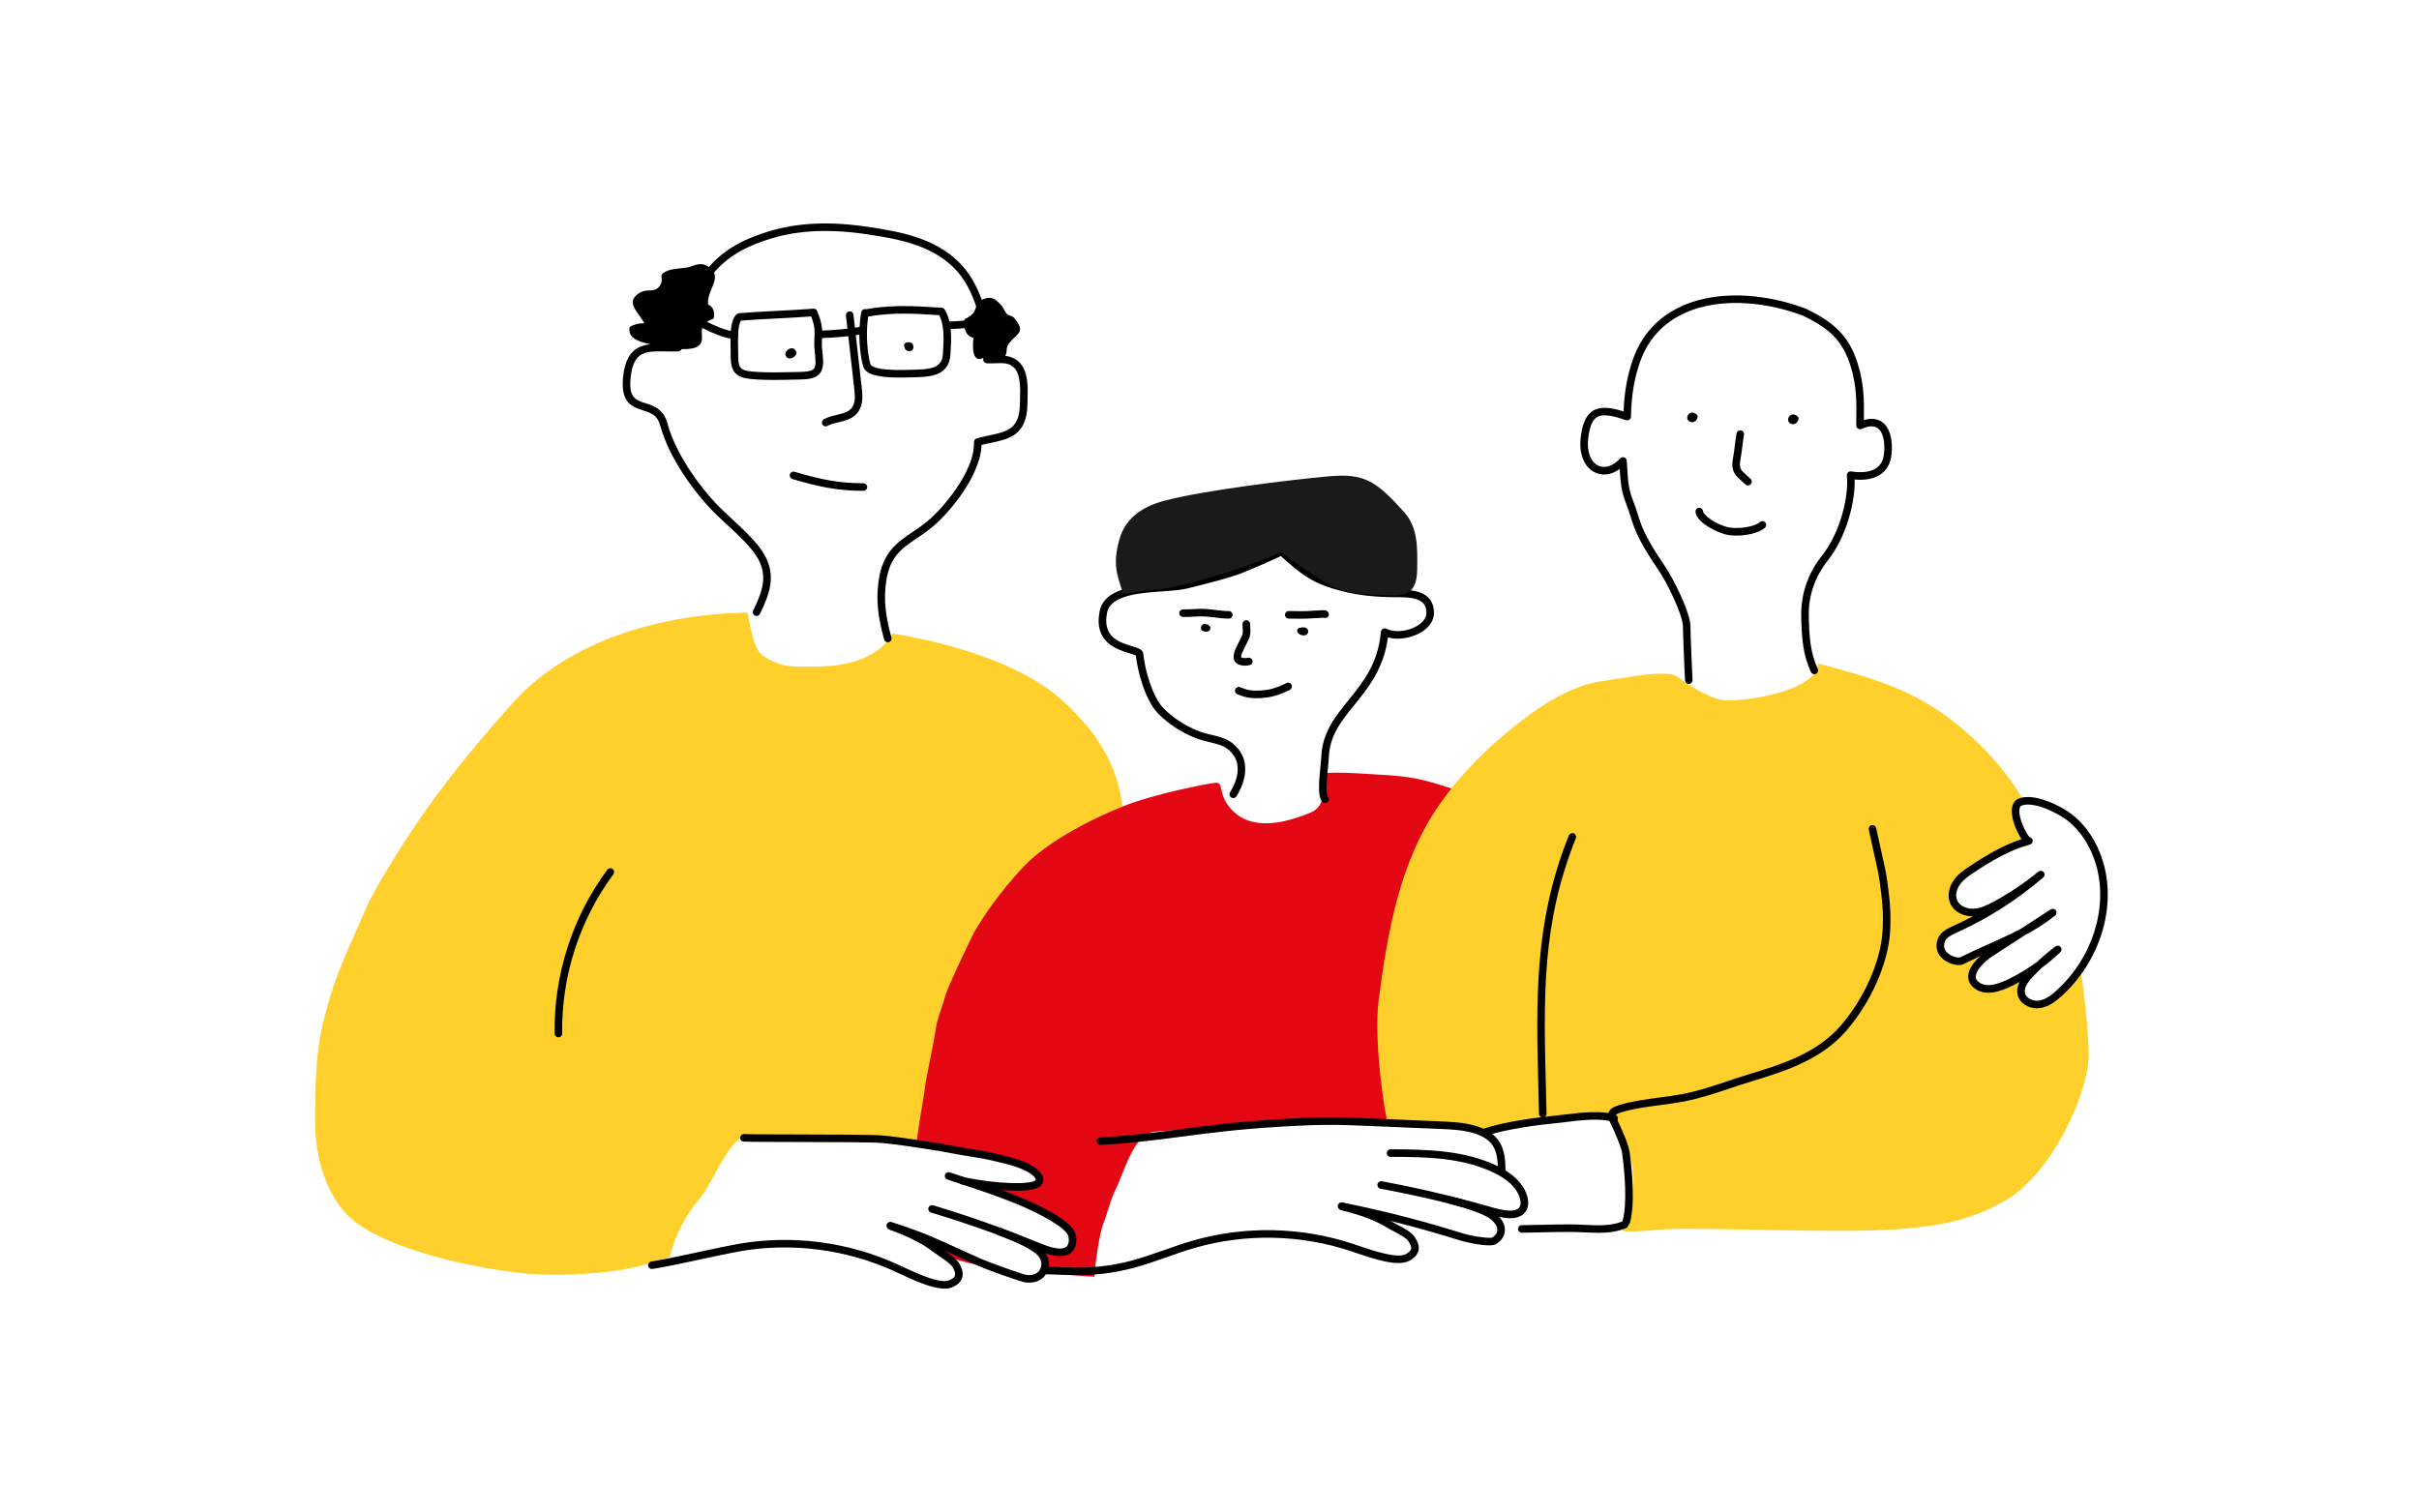 <?xml version="1.0" encoding="UTF-8"?>
<svg xmlns="http://www.w3.org/2000/svg" id="Startseite_Teaser" viewBox="0 0 1601 1001">
  <defs>
    <style>.cls-1{fill:#1a1a18;}.cls-1,.cls-2,.cls-3,.cls-4,.cls-5{stroke-width:0px;}.cls-2{fill:#000;}.cls-3{fill:#e30613;}.cls-4{fill:#ffd02b;}.cls-5{fill:#020203;}</style>
  </defs>
  <path class="cls-4" d="M682.99,786.42c-8.39-.4-28.77-3.79-29.03-1.17-.19,1.86,9.8,6.28,20.48,10.78,3.1-2.93,5.97-6.12,8.55-9.62Z"></path>
  <path class="cls-4" d="M591.28,812.83c3.24,1.67,7.73,3.68,12.59,5.98,2.54.14,5.03.26,7.46.35-5.76-2.12-12.11-4.16-20.05-6.33Z"></path>
  <path class="cls-4" d="M705.09,465.5c-28.11-26.56-76.25-39.63-114.36-46.19-1.95,3.87-4.94,7.31-8.21,9.9-12.82,10.16-29.57,12.14-45.43,12.13-13.79-.03-19.92.61-31.79-7.02-7.22-4.64-8.42-20.04-10.6-28.85-55.46,1-117.16,17.6-154.87,59.41-37.21,41.25-56.11,68.69-60.75,75.4-17.81,25.76-32.11,50.49-35.75,58.68-18.07,40.56-22.59,50.53-29,75.88-5.51,21.82-5.6,42.52-5.84,65.16-.24,22.62,5.44,46.2,19.75,62.62,22.42,25.74,101.5,40.99,134.1,41.26,41.04.35,62.37-5.21,80.9-11.61,2.67-10.3,7.34-24.38,21.28-40.79,5.87-6.91,18.14-36.61,26.96-38.27,23.89,0,2.56-3.57,25.22,0,22.89,3.6,25.7.85,49.72,2.06,25.25,1.28,52.86,5.28,77.88,9.92,29.46,5.45,40.12,6.04,41.96,16.36,1.09-1.78,2.14-3.61,3.09-5.54,40.73-82.93,33.1-94.05,50.46-186.15,11.35-60.22-.92-92.44-34.71-124.37Z"></path>
  <path class="cls-3" d="M642.31,832.89c-11.37-5.39-19.43-9.32-28.8-12.9,1.61,2.31,3.4,4.47,5.22,6.4.23.24.48.48.73.72,1.58.99,3.09,2.02,4.51,3.07,7.29,3.89,19.16,6.7,32.72,8.8-6.12-2.33-11.49-4.71-14.38-6.08Z"></path>
  <path class="cls-3" d="M977.85,649.87c5.18-15.46-1.02-52.59,4.18-68.04,5.05-15.01,7.64-33.5-3.38-46.45-3.33-3.91-12.38-12.67-15.19-12.43-22.68-7.74-31.06-8.98-49.49-10.09-14.89-.9-27.99-1.86-37.06-1.03-1.98,9.41,1.25,21.56-9.24,25.98-35.08,14.77-48.8,3.62-54.84-4.62-6.35-8.66-3.2-15.35-8.08-15.01-5.57.39-42.02,7.75-61.25,15.53-41.4,16.77-60.35,34.06-64.85,38.8-10.32,10.85-22.58,25.48-33.58,44.01-1.3,2.18-17.78,36.57-19.38,42.62-2.07,7.79-5.28,14.17-6.37,22.3-.78,5.86-6.48,32.8-7.08,37.86-1.15,9.71-4.2,23.58-5.86,39.81,12.87,1.72,25.7,3.83,37.91,6.09,33.2,6.15,42.53,6.1,42.26,20.77-.04,2.22-32.26-4.02-32.59-.72-.36,3.58,36.96,16.62,44.38,21.59,5.06,3.38,11.71,6.11,11.63,12.78-.14,11.58-8.56,11.43-23.26,7.7,4.62,4.61,6.32,11.59,3.16,15.42,12.56,1.06,24.7,1.8,34.51,2.45.12-6.4,3.27-28.71,5.66-34.61,3.07-7.58,4.74-16.01,8.36-23.24,5.45-10.88,11.58-35.64,24.78-38.01,6.06-1.09,60.13-3,71.87-3.68,19.04-1.1,42.51-.86,61.51-2.01,11.14-.67,65.47,2.3,77.81.52,1.88-3.37,6.25-33.68,8.38-41.21,5.13-18.14-10.91-35.1-4.89-53.08Z"></path>
  <path class="cls-4" d="M1362.78,657.57c-3.74,3.39-8.01,6.62-13.01,7.33-5,.71-10.81-1.97-11.97-6.89-1.13-4.8,2.3-9.39,5.68-12.98,2.17-2.3,4.44-4.51,6.76-6.67-6.07,4.53-12.55,8.51-19.34,11.86-9.15,4.52-18.01,6.79-23.76,1.03-5.76-5.76,1.93-14.93,10.68-20.62,7.06-4.59,14.12-9.18,21.19-13.76-13.04,6.97-26.98,12.33-40.48,19.08-2.72,1.36-10.27-.63-13.2-5.55-2.13-3.57-.98-8.32,1.12-10.58,2.1-2.26,5.02-3.53,7.82-4.81,20.39-9.25,39.44-21.43,56.4-36.05-9.27,7.6-19.26,14.32-29.79,20.03-4.62,2.51-9.53,4.87-14.79,5.08-5.26.21-10.95-2.24-13.05-7.06-1.83-4.2-.54-9.23,2.13-12.95s6.54-6.37,10.36-8.88c11.65-7.66,23.85-14.87,37.31-18.5-2.71.73-14.43-22.32-5.67-25.72.73-.28,1.52-.48,2.34-.62-11.21-19.81-29.6-39.89-48.26-53.93-28.09-21.14-51.27-27.2-87.93-37.21-.53,16.26-38.95,24.15-59.52,24.55-10.57.21-25.77-9.94-33.41-15.61-7.45-5.53-36.85,1.08-49.75,2.73-19.91,2.55-39.82,15.65-53.15,25.9-21.75,16.71-39.69,34.45-54.48,55.39-26.84,38-34.68,85.72-40.45,128.97-3.42,25.6,2.82,68.82,5.45,80.75,1.72,7.8,11.92.31,18.87,2.63,2.66.89,32.87,2.7,38.8,2.9,16.03.53,87.66-10.09,90.33-6.95,24.19,28.52,13.32,65.43,7.99,73.68-1.74,2.7,26.04-.39,32.38-.53,35.44-.83,115.18,3.25,153.31-.16,25.87-2.31,44.03-5.61,66.31-17.98,31.27-17.37,53.85-67.75,56.17-92.65.99-10.61-1.85-37.89-5.17-61.68-4.08,6.03-8.85,11.58-14.22,16.44Z"></path>
  <path class="cls-2" d="M982.47,752.12c-1.04,0-2.02-.66-2.37-1.7-.44-1.31.26-2.73,1.57-3.17,14.71-4.95,36.37-7.59,47.97-8.73,2.09-.21,4.37-.48,6.77-.77,10.4-1.26,23.33-2.83,32.68.23,1.31.43,2.03,1.84,1.6,3.15s-1.84,2.03-3.15,1.6c-8.29-2.71-20.62-1.22-30.52-.02-2.44.3-4.74.58-6.89.79-9.17.9-32.09,3.52-46.87,8.49-.26.09-.53.13-.8.13Z"></path>
  <path class="cls-2" d="M1057.59,816.11c-3.15,0-6.32-.15-9.45-.29-3.08-.14-6.26-.29-9.32-.29-6.35,0-11.83.12-18.17.27-4.07.09-8.42.19-13.44.27-1.38-.03-2.52-1.08-2.54-2.46-.02-1.38,1.08-2.52,2.46-2.54,5-.07,9.34-.17,13.4-.26,6.37-.14,11.87-.27,18.28-.27,3.18,0,6.42.15,9.55.3,9.41.44,18.3.85,25.92-2.46,1.27-.55,2.74.03,3.29,1.29.55,1.27-.03,2.74-1.29,3.29-5.84,2.54-12.23,3.17-18.69,3.17Z"></path>
  <path class="cls-2" d="M672.86,788.29c-15.57,0-35.96-4.11-36.26-4.17-1.35-.29-2.21-1.61-1.93-2.96.29-1.35,1.61-2.21,2.96-1.93,22.87,4.84,44.87,5.05,47.83,1.99.12-.12.14-.14.08-.38-.88-3.58-9.51-7.63-17.18-9.64-8.46-2.21-15.01-3.86-22.31-4.96-7.74-1.17-12.26-2.03-16.62-2.85-4.32-.82-8.79-1.66-16.44-2.82-9.44-1.43-19.18-2.91-28.79-3.88-5.82-.59-34.09-.65-56.81-.69-16.63-.03-30.99-.06-35.19-.27-1.38-.07-2.44-1.24-2.37-2.62.07-1.38,1.26-2.44,2.62-2.37,4.08.2,18.39.23,34.95.26,24.02.05,51.24.1,57.3.72,9.73.99,19.53,2.47,29.01,3.91,7.76,1.18,12.28,2.03,16.64,2.86,4.32.82,8.79,1.66,16.44,2.82,7.53,1.14,14.21,2.82,22.82,5.07,3.12.82,18.82,5.29,20.78,13.28.46,1.89-.01,3.68-1.34,5.05-2.59,2.68-8.86,3.59-16.2,3.59Z"></path>
  <path class="cls-2" d="M701.49,831.54c-1.02,0-2.1-.09-3.23-.27-4.84-.77-9.35-2.61-13.7-4.39l-.45-.18c-21.25-8.67-43.13-16.44-65.1-23.14-.12-.02-.24-.05-.36-.08l-2.52-.79c-1.31-.41-2.05-1.8-1.65-3.12.4-1.32,1.79-2.06,3.11-1.66,23.08,6.93,46.1,15.06,68.41,24.17l.45.18c4.09,1.67,8.33,3.4,12.6,4.08,2.22.36,5.23.44,6.89-1.18,1.35-1.31,1.78-3.82,1.16-6.72-1.17-5.48-19.14-15.38-35.45-21.9-12.47-4.99-19.56-7.35-36.69-13.06l-7.94-2.65c-1.31-.44-2.02-1.85-1.58-3.16.44-1.31,1.85-2.01,3.16-1.58l7.93,2.65c17.23,5.74,24.36,8.12,36.97,13.16,8.48,3.39,36.3,15.25,38.48,25.5.99,4.67.06,8.81-2.57,11.36-1.91,1.85-4.62,2.8-7.93,2.8Z"></path>
  <path class="cls-2" d="M681.02,849.11c-.74,0-1.5-.04-2.28-.13-3.2-.37-25.04-8.25-31.16-10.94-6.65-2.92-12.19-5.46-17.07-7.7-13.42-6.15-23.11-10.59-42.03-16.56-1.32-.42-2.05-1.82-1.63-3.14.42-1.32,1.82-2.05,3.14-1.63,19.22,6.06,29.03,10.56,42.61,16.78,4.87,2.23,10.39,4.76,17,7.66,6.29,2.76,27.4,10.25,29.73,10.55,4.28.49,7.48-.8,8.99-3.63,1.45-2.71,1.04-6.39-.96-8.74-4.63-5.46-20.19-11.48-26.84-14.05l-.32-.12c-1.29-.5-1.93-1.95-1.43-3.23.5-1.29,1.95-1.93,3.23-1.43l.32.12c8.17,3.16,23.39,9.05,28.84,15.47,3.33,3.92,3.97,9.82,1.56,14.34-2.2,4.12-6.39,6.38-11.69,6.38Z"></path>
  <path class="cls-2" d="M625.11,853.06c-8.48,0-20.52-5.6-30.53-10.27l-2.05-.95c-31.99-14.82-68.71-19.57-103.42-13.39-5.95,1.06-14.88,2.98-24.34,5.01-12.33,2.65-25.08,5.39-32.94,6.59-1.36.22-2.64-.73-2.85-2.09-.21-1.36.73-2.64,2.09-2.85,7.71-1.18,20.39-3.91,32.65-6.54,9.5-2.04,18.48-3.97,24.52-5.04,35.7-6.36,73.49-1.46,106.4,13.78l2.06.96c10.1,4.7,25.36,11.81,31.48,9.32,2.11-.86,3.4-1.88,3.81-3.02.45-1.23.05-2.89-1.28-5.39-1.24-2.34-5.59-5.26-8.77-7.4-1.41-.95-2.75-1.85-3.8-2.66-9.12-7.08-19.02-11.16-29.21-15.05-1.29-.49-1.94-1.94-1.44-3.23.49-1.29,1.94-1.93,3.23-1.44,10.55,4.03,20.83,8.27,30.49,15.77.92.71,2.18,1.56,3.52,2.46,4.02,2.7,8.57,5.76,10.4,9.2,1.38,2.6,2.8,6.02,1.56,9.44-.92,2.53-3.15,4.53-6.63,5.95-1.44.59-3.1.85-4.93.85Z"></path>
  <path class="cls-2" d="M1076.33,811.36c-.22,0-.44-.03-.66-.09-1.33-.36-2.12-1.74-1.76-3.07,3.24-11.92,1.29-32.55-.16-43.78-.56-4.38-2.44-8.67-4.25-12.83-.45-1.04-.9-2.07-1.33-3.09-.57-1.38-1.2-2.64-1.74-3.75-1.54-3.12-2.87-5.82-1.69-8.52.92-2.11,3.06-3.54,7.17-4.77,8.42-2.52,17.43-3.71,26.15-4.86,5.21-.69,10.61-1.4,15.72-2.38,10.11-1.95,20.3-5.36,30.16-8.66,4.47-1.5,9.09-3.04,13.59-4.41,20.93-6.36,44.66-13.58,60.75-32.18,15.6-18.03,26.46-42.59,27.69-62.57.75-12.16-.34-21.35-1.95-33-.71-5.14-1.73-9.58-2.8-14.28l-.44-1.93c-.46-2.01-.95-4.32-1.48-6.81-.73-3.43-1.56-7.31-2.45-11.13-.31-1.34.52-2.69,1.87-3,1.35-.32,2.69.52,3,1.87.9,3.86,1.74,7.77,2.47,11.22.53,2.47,1.02,4.76,1.47,6.75l.44,1.92c1.1,4.81,2.14,9.35,2.88,14.71,1.6,11.55,2.76,21.39,1.99,33.99-1.29,21-12.63,46.72-28.9,65.53-17.04,19.7-41.5,27.14-63.08,33.7-4.43,1.35-9.02,2.88-13.45,4.37-10.01,3.35-20.36,6.81-30.8,8.82-5.26,1.01-10.72,1.73-16.01,2.43-8.52,1.12-17.34,2.28-25.37,4.69-3.53,1.06-3.98,1.89-4.02,1.98-.25.57.77,2.64,1.6,4.31.58,1.18,1.24,2.52,1.87,4.04.41.99.85,2,1.29,3.01,1.95,4.48,3.97,9.1,4.63,14.19,1.83,14.17,3.32,33.61.02,45.73-.3,1.11-1.31,1.85-2.41,1.85Z"></path>
  <path class="cls-2" d="M1021.08,739.8c-1.35,0-2.47-1.08-2.5-2.44-.12-5.47-.26-10.86-.4-16.16-1.53-59.5-2.85-110.88,20.15-168.13.51-1.28,1.97-1.9,3.25-1.39,1.28.51,1.9,1.97,1.39,3.25-22.62,56.29-21.37,104.77-19.8,166.14.14,5.31.27,10.7.4,16.18.03,1.38-1.06,2.52-2.44,2.56-.02,0-.04,0-.06,0Z"></path>
  <path class="cls-2" d="M1117.71,452.76c-1.33,0-2.43-1.04-2.5-2.38-.62-13.56-1.24-27.48-1.37-35.66-.12-7.84-10.59-29.07-15.79-36.71-7.4-10.88-14.7-22.41-17.9-33.1-1.64-5.46-2.9-8.83-3.92-11.54-2.26-6.02-3.33-8.86-4.25-22.88-5.22,3.78-10.98,4.69-16.08,2.39-7.2-3.26-10.94-12.05-9.75-22.95,1.02-9.4,3.58-15.1,8.05-17.94,5.03-3.19,11.82-2.3,20.35.37.48-12.65,2.42-23.52,6.04-33.96,5.7-16.44,16.49-28.4,32.07-35.56,26.81-12.31,60.64-7.11,83.35,1.86.09.03.17.07.25.12l3.86,2.05c16.09,8.4,24.31,17.81,29.32,33.54,4.28,13.46,4.36,24.82,4.17,37.64,5.89-1.72,9.76-.32,12.08,1.35,4.96,3.57,7.23,11.37,6.21,21.41-.56,5.54-2.76,9.82-6.53,12.71-5.15,3.96-12.1,4.44-17.86,3.9.45,15.14-5.83,38.71-17.79,53.62-8.36,10.42-12.83,23.36-12.59,36.44.28,15.38,1.28,25.07,5.95,35.3.57,1.26.02,2.74-1.24,3.31-1.26.57-2.74.02-3.31-1.24-5.04-11.04-6.11-21.22-6.4-37.29-.26-14.25,4.6-28.33,13.69-39.66,12.03-14.99,17.94-39.24,16.52-53.1-.08-.77.21-1.54.77-2.07.56-.53,1.35-.77,2.11-.65,7.36,1.18,13.43.29,17.1-2.53,2.64-2.02,4.18-5.14,4.6-9.25.82-8.09-.73-14.39-4.16-16.85-2.47-1.77-6.06-1.61-10.69.49-.78.35-1.69.28-2.4-.19-.72-.47-1.14-1.27-1.13-2.13l.02-1.35c.22-13.9.4-24.87-3.9-38.36-4.62-14.51-11.9-22.81-26.88-30.63l-3.75-1.99c-21.75-8.56-53.96-13.55-79.3-1.92-14.3,6.57-24.2,17.55-29.43,32.65-3.76,10.85-5.62,22.22-5.85,35.79-.01.8-.41,1.54-1.06,2-.66.46-1.49.58-2.25.32-7.53-2.58-15.07-4.61-19.27-1.94-3.05,1.93-4.93,6.6-5.76,14.26-.94,8.67,1.68,15.51,6.84,17.85,4.4,1.99,9.76.18,14.36-4.83.68-.74,1.74-1,2.69-.66.95.34,1.6,1.21,1.65,2.22.96,17.83,1.86,20.21,4.25,26.58,1.04,2.78,2.34,6.24,4.03,11.87,3.01,10.07,10.41,21.69,17.24,31.72,5.02,7.37,16.51,29.92,16.65,39.44.12,8.1.74,21.98,1.36,35.5.06,1.38-1,2.55-2.38,2.61-.04,0-.08,0-.12,0Z"></path>
  <path class="cls-2" d="M1117.45,274.42c-1.2,1.37-.99,3.55.56,4.51,1.39.86,3.34.86,4.66-.83,2.19-2.82-.02-4.49-2.15-4.95-1.04-.23-2.12.19-2.83.99l-.24.27Z"></path>
  <path class="cls-2" d="M1184.2,275.69c-1.21,1.38-1,3.57.56,4.54,1.39.86,3.36.86,4.68-.83,2.2-2.83-.02-4.51-2.16-4.98-1.05-.23-2.13.19-2.84,1l-.24.27Z"></path>
  <path class="cls-2" d="M1156.91,321.38c-.64,0-1.29-.25-1.77-.74-.73-.74-1.54-1.45-2.4-2.21-.89-.78-1.81-1.59-2.69-2.47-4.53-4.54-3.7-9.19-2.83-14.12l.05-.26c.39-2.24.67-4.54.93-6.76.31-2.6.62-5.28,1.14-7.95.26-1.36,1.58-2.24,2.93-1.98,1.36.26,2.24,1.58,1.98,2.93-.48,2.48-.77,4.96-1.08,7.58-.27,2.29-.55,4.67-.97,7.04l-.05.26c-.86,4.87-1.13,7.12,1.45,9.72.76.76,1.58,1.49,2.45,2.25.88.78,1.79,1.58,2.64,2.43.97.98.97,2.56-.01,3.54-.49.48-1.12.73-1.76.73Z"></path>
  <path class="cls-2" d="M1149.3,354.56c-2.91,0-5.7-.32-8.07-1-7.74-2.24-18.67-8.61-19.05-14.77-.09-1.38.96-2.56,2.34-2.65,1.39-.08,2.56.96,2.65,2.34.13,2.08,6.59,7.72,15.45,10.28,7.01,2.02,18.98-.09,22.11-3.1,1-.96,2.58-.93,3.53.07.96,1,.93,2.58-.07,3.54-3.38,3.25-11.48,5.3-18.89,5.3Z"></path>
  <path class="cls-2" d="M993.89,778.11c-1.37,0-2.48-1.1-2.5-2.47-.07-5.5-.15-12.34-3.41-17.26-2.51-3.79-6.94-6.62-13.16-8.39-7.12-2.03-14.77-2.35-22.17-2.66l-46.68-1.95c-9.56-.4-19.39-.81-29.04-.74-10.41.08-30,1.25-30.19,1.26-27.18,1.65-46.15,4.14-64.5,6.54-16.9,2.21-32.86,4.3-53.69,5.53-1.37.09-2.56-.97-2.64-2.35-.08-1.38.97-2.56,2.35-2.64,20.65-1.22,36.53-3.3,53.34-5.5,18.44-2.41,37.5-4.91,64.85-6.57.2-.01,19.92-1.19,30.46-1.27,9.77-.07,19.67.34,29.24.74l46.73,1.96c7.69.32,15.65.66,23.34,2.85,7.4,2.11,12.77,5.62,15.96,10.44,4.07,6.15,4.16,13.81,4.24,19.96.02,1.38-1.09,2.51-2.47,2.53h-.03Z"></path>
  <path class="cls-2" d="M999.54,806.45c-.38,0-.76,0-1.15-.03-4.9-.25-9.58-1.58-14.1-2.88l-.46-.13c-22.05-6.31-44.66-11.67-67.22-15.94-.12,0-.25-.02-.37-.04l-2.6-.51c-1.35-.27-2.23-1.57-1.97-2.92.26-1.35,1.56-2.24,2.91-1.99,23.7,4.39,47.47,9.98,70.63,16.6l.46.13c4.25,1.22,8.65,2.48,12.98,2.69,2.25.11,5.24-.13,6.73-1.92,1.2-1.44,1.35-3.99.42-6.81-2.13-6.45-7.93-11.98-17.24-16.43-20.21-9.67-42.85-10.44-68.23-10.43h0c-1.38,0-2.5-1.12-2.5-2.5s1.12-2.5,2.5-2.5h.54c24.85,0,48.88.89,69.86,10.92,10.59,5.07,17.27,11.58,19.84,19.38,1.49,4.53,1.01,8.75-1.32,11.57-2.04,2.47-5.37,3.75-9.68,3.75Z"></path>
  <path class="cls-2" d="M985.47,824.42c-6.39,0-16.39-2.38-19.25-3.28-25.8-8.12-52.33-14.91-78.86-20.2-1.35-.27-2.23-1.59-1.96-2.94.27-1.35,1.58-2.22,2.94-1.96,26.71,5.32,53.42,12.17,79.39,20.33,6.75,2.12,17.81,3.57,19.83,2.92,1.46-.93,3.21-2.48,3.43-4.64.21-2.05-1-4.43-3.39-6.69-5.2-4.92-21.33-9.22-28.22-11.06l-.32-.08c-1.33-.36-2.13-1.73-1.77-3.06.36-1.33,1.72-2.12,3.06-1.77l.32.09c8.47,2.26,24.24,6.46,30.37,12.26,3.59,3.4,5.3,7.14,4.93,10.82-.23,2.33-1.43,5.68-5.84,8.43-.96.6-2.63.84-4.65.84Z"></path>
  <path class="cls-2" d="M713.27,844.13c-4.34,0-8.35-.15-12.09-.3-3.2-.12-6.22-.24-9.14-.26-1.38,0-2.49-1.13-2.49-2.51,0-1.38,1.13-2.49,2.5-2.49h.01c3.01.02,6.07.13,9.31.26,12.88.5,27.48,1.06,47.64-4.32,7.27-1.94,14.53-4.5,21.55-6.98,5.92-2.09,12.04-4.25,18.2-6.05,34.8-10.19,72.9-9.42,107.26,2.16l2.15.73c10.55,3.58,26.49,8.99,32.3,5.85,2.01-1.08,3.17-2.23,3.46-3.42.31-1.27-.26-2.88-1.85-5.22-1.48-2.19-6.13-4.62-9.52-6.4-1.51-.79-2.94-1.54-4.07-2.24-9.84-6.05-20.12-9.03-30.67-11.79-1.34-.35-2.14-1.72-1.79-3.05.35-1.34,1.72-2.13,3.05-1.79,10.93,2.86,21.6,5.96,32.02,12.37.99.61,2.34,1.32,3.77,2.07,4.29,2.25,9.14,4.8,11.33,8.02,1.65,2.43,3.44,5.68,2.57,9.22-.64,2.62-2.64,4.85-5.95,6.63-7.73,4.17-23.56-1.2-36.28-5.52l-2.14-.72c-33.4-11.26-70.43-12.01-104.26-2.1-6.03,1.76-12.08,3.9-17.94,5.96-7.11,2.51-14.47,5.1-21.93,7.09-14.68,3.92-26.77,4.79-37.03,4.79Z"></path>
  <path class="cls-2" d="M429.52,227.64c-5.44-1.21-14.39-3.25-12.82-11.2,3.05-1.77,6.13-2.55,9.69-2.43-3.55-7.28-13.38-14.05-2.87-20.28,5.06-3,9.45.48,13.01-4.35,4.06-5.49-2.8-7.11,5.97-10.4,3.14-1.17,10.46-1.46,12.99-2.05,3.79-.87,7.79-3.74,12.75-.78,11.47,6.86-.75,15.44.42,25.43,3.53,1.63,4.64,5.22,3.65,9.31-14.67,5.17-2.51,14.14-11.28,18.85-5.88,3.15-26.57.23-31.52-2.11Z"></path>
  <path class="cls-2" d="M652.43,235.91c-9.33,6.5-8.79-6.6-8.17-12.24-4.92-1.07-6.87-6.46-5.82-12.38,11.41-5.27,3.82-10.03,12.97-13.46,5.3-1.99,7.83.71,11.02,3.93,1.52,1.54,2.66,4.6,3.72,5.8,1.47,1.67,3.8,1.45,4.95,2.8,8.55,9.99,1.58,10.26-3.5,17.22-2.73,3.75.24,7.31-4.39,10.17-2.81,1.73-10.8.04-12.77-.8"></path>
  <path class="cls-5" d="M602.14,226.66c1.84.28,2.29,1.67,2.39,2.81.1,1.16-.28,2.68-2.19,2.95-1.05.15-2.12-.22-2.71-.74s-.8-1.16-1-1.78c-.24-.73-.46-1.51.02-2.22s1.46-1.13,2.97-1.15l.52.13Z"></path>
  <path class="cls-5" d="M526.83,232.47c.82,1.52-.18,3.4-2.32,4.36-.8.36-1.87.6-2.73.35-.51-.15-.87-.44-1.14-.75-1.3-1.45-1.03-3.44.65-4.81.85-.69,2.24-1.26,3.52-1.01,1.13.22,2.02,1.87,2.02,1.87Z"></path>
  <path class="cls-2" d="M546.47,282.25c-.88,0-1.73-.46-2.18-1.28-.67-1.21-.24-2.73.96-3.4,2.79-1.56,5.81-2.27,8.74-2.95,5.69-1.33,9.26-2.38,11.02-7.04,1.18-3.11.69-7.42.3-10.88l-5.42-47.8c-.16-1.37.83-2.61,2.2-2.77,1.38-.15,2.61.83,2.77,2.2l5.42,47.81c.56,4.91.9,9.29-.59,13.21-2.79,7.38-9.05,8.85-14.56,10.14-2.71.63-5.27,1.23-7.44,2.45-.39.22-.8.32-1.22.32Z"></path>
  <path class="cls-2" d="M512.28,251.52c-3.68,0-7.35-.07-10.97-.28-12.48-.72-17.93-2.51-17.73-16.6.02-1.08-.02-2.45-.05-4.03-.24-10.12-.1-18.79,3.97-22.45.11-.1.22-.18.35-.26l.38-.24c.34-.21.73-.34,1.13-.37,7.03-.56,15.96-1.02,24.6-1.48,8.59-.45,17.47-.92,24.43-1.46.73-.05,1.45.21,1.96.72.42.42.67.97.72,1.55,3.43,7.94,3.21,12.51,2.98,17.34-.11,2.29-.22,4.65.09,7.53.79,7.23,1.36,12.45-1.7,15.94-2.19,2.5-5.8,3.62-12.06,3.76-1.52.03-3.05.07-4.59.11-4.45.11-8.98.22-13.5.22ZM490.52,212.21c-2.36,2.94-2.12,12.85-2,18.28.04,1.63.07,3.04.06,4.22-.14,10.05,1.67,10.88,13.02,11.54,7.85.46,16.09.25,24.06.06,1.54-.04,3.08-.08,4.6-.11,4.53-.1,7.28-.77,8.41-2.06,1.53-1.75,1.18-5.74.49-12.1-.36-3.27-.23-5.95-.12-8.32.2-4.22.38-7.91-2.2-14.24-6.69.49-14.78.92-22.63,1.33-8.28.43-16.84.88-23.68,1.41Z"></path>
  <path class="cls-2" d="M595.47,249.93c-15.35,0-22.67-2.29-24.19-7.42-1.95-6.59-3.89-21.57-1.25-35.85.23-1.23,1.33-2.08,2.56-2.04l.92.04c12.26-2.16,25.19-2.58,41.87-1.38l7.8.41c.81.04,1.55.47,1.98,1.16,5.29,8.37,4.51,20.12,3.88,29.55l-.02.38c-.97,14.54-14,14.79-25.51,15.01-1,.02-2,.04-3,.07-1.77.05-3.45.07-5.05.07ZM574.62,209.54c-1.95,12.74-.19,25.95,1.46,31.56.32,1.08,2.69,2.5,8.37,3.26,5.26.7,11.61.62,15.93.5,1.01-.03,2.03-.05,3.04-.07,12.37-.24,19.98-.86,20.61-10.34l.03-.38c.55-8.27,1.23-18.46-2.49-25.46l-6.47-.34s-.03,0-.05,0c-16.16-1.17-28.65-.78-40.43,1.27Z"></path>
  <path class="cls-2" d="M571.46,324.93c-17.27,0-29.84-2.75-47-7.81-1.32-.39-2.08-1.78-1.69-3.11.39-1.32,1.78-2.08,3.11-1.69,16.71,4.93,28.92,7.61,45.58,7.61,1.38,0,2.5,1.12,2.5,2.5s-1.12,2.5-2.5,2.5Z"></path>
  <path class="cls-2" d="M587.56,425.14c-1.1,0-2.1-.73-2.41-1.84-4.29-15.54-5.32-26.33-3.68-38.5,2.58-19.13,12.2-25.63,22.38-32.52,4.1-2.77,8.33-5.63,12.55-9.5,11.3-10.38,28.95-33.14,28.21-50.02-.05-1.15.69-2.18,1.79-2.51,2.92-.87,5.82-1.48,8.61-2.07,11.52-2.43,19.83-4.18,20.01-20.87.01-1.04.04-2.14.07-3.29.18-7,.41-15.71-3.59-20.24-3.25-3.67-7.67-3.51-12.78-3.32-1.83.07-3.73.14-5.65.03-.67-.04-1.3-.34-1.74-.85s-.66-1.17-.61-1.84c1.51-19.14-4.93-42.64-15.31-55.89-15.37-19.61-41.28-23.65-60.19-26.6-25.14-3.92-46.4-3.06-64.97,2.62-12.85,3.93-29.03,10.42-40.24,25.81-5.53,7.6-8.08,16.62-10.54,25.35-2.13,7.55-4.33,15.35-8.45,22.3-.43.73-1.21,1.19-2.05,1.22-2.84.11-5.58.07-8.24.02-13.5-.22-21.66-.36-23.41,17.84-1.24,12.85,3.4,14.35,9.81,16.42,5.38,1.74,12.07,3.89,14.62,13.39,4.39,16.32,16.39,36.13,32.09,53.01,2.9,3.12,6.62,6.55,10.55,10.2,8.19,7.58,17.46,16.16,21.89,24.36,7.47,13.84,2.93,25.63-3.3,38.52-.6,1.25-2.09,1.77-3.34,1.16-1.24-.6-1.76-2.09-1.16-3.34,5.81-12.04,9.76-22.19,3.4-33.97-4.03-7.46-12.98-15.75-20.88-23.06-4-3.71-7.79-7.21-10.81-10.46-16.24-17.44-28.67-38.05-33.26-55.11-1.85-6.87-6.24-8.29-11.33-9.93-6.97-2.25-14.88-4.8-13.26-21.65,2.19-22.8,14.96-22.59,28.47-22.36,2.15.04,4.35.07,6.58.02,3.36-6.08,5.26-12.81,7.27-19.92,2.58-9.15,5.25-18.61,11.31-26.93,12.08-16.59,29.23-23.49,42.82-27.64,19.31-5.91,41.29-6.82,67.2-2.78,19.74,3.08,46.77,7.29,63.36,28.46,10.6,13.53,17.35,36.97,16.52,56.72.89-.01,1.79-.04,2.67-.08,5.58-.21,11.9-.44,16.71,5,5.31,6,5.05,15.81,4.84,23.68-.03,1.11-.06,2.19-.07,3.21-.22,20.7-12.29,23.25-23.98,25.71-2.11.45-4.27.9-6.42,1.47-.27,9.92-5.52,20.47-10.04,27.77-5.37,8.67-12.77,17.69-19.79,24.14-4.49,4.12-8.88,7.09-13.13,9.96-10.03,6.78-17.95,12.13-20.23,29.04-1.54,11.44-.55,21.67,3.54,36.5.37,1.33-.41,2.71-1.75,3.08-.22.06-.45.09-.67.09Z"></path>
  <path class="cls-2" d="M628.75,217.8c-1.38,0-2.5-1.12-2.5-2.5s1.12-2.5,2.5-2.5c2.74,0,5.65-.26,8.46-.51,4.41-.4,8.97-.81,13.36-.29,1.37.16,2.35,1.4,2.19,2.77-.16,1.37-1.4,2.34-2.77,2.19-3.88-.46-7.98-.09-12.33.31-2.92.26-5.94.53-8.9.53Z"></path>
  <path class="cls-2" d="M485.74,224.39s-.09,0-.13,0c-8.79-.46-23.74-8.53-30.42-12.73-1.17-.73-1.52-2.28-.79-3.45.73-1.17,2.28-1.52,3.45-.79,7.04,4.43,20.87,11.59,28.02,11.97,1.38.07,2.44,1.25,2.37,2.63-.07,1.33-1.17,2.37-2.49,2.37Z"></path>
  <path class="cls-2" d="M543.33,223.86c-1.33,0-2.44-1.05-2.5-2.4-.06-1.38,1.02-2.54,2.4-2.6,9.36-.37,17.06-.92,26.55-2.52,1.37-.22,2.65.69,2.88,2.05.23,1.36-.69,2.65-2.05,2.88-10.8,1.81-19.69,2.28-27.17,2.58-.03,0-.07,0-.1,0Z"></path>
  <path class="cls-2" d="M369.57,686.7c-1.36,0-2.48-1.09-2.5-2.46-.6-38.78,11.78-77.3,34.87-108.46.82-1.11,2.39-1.34,3.5-.52,1.11.82,1.34,2.39.52,3.5-22.44,30.29-34.47,67.72-33.89,105.41.02,1.38-1.08,2.52-2.46,2.54h-.04Z"></path>
  <path class="cls-2" d="M876.98,531.62c-.69,0-1.38-.29-1.88-.85-2.91-3.3-2.32-11.72-1.18-23.25.26-2.66.49-4.95.56-6.62.71-15.97,9.15-26.42,18.08-37.47,9.63-11.91,19.58-24.23,21.38-45.18.07-.83.55-1.58,1.29-1.98.73-.4,1.62-.41,2.36-.03,5.12,2.67,13.78,1.9,20.14-1.8,2.29-1.33,6.16-4.19,6.31-8.34.11-3.01-.6-5.26-2.17-6.88-3.75-3.89-12.11-3.88-18.2-3.87-13.38-.03-24.64-1.25-35.4-3.98-18.62-4.72-26.25-10.24-40.53-23.26-4.08,2-14.16,6.49-25.05,10.97-8.16,3.35-24.83,7.5-34.8,9.98l-1.78.44c-4.37,1.09-10.34,1.52-16.65,1.97-15.37,1.1-34.49,2.47-36.78,14.24-3.14,16.1,8.18,19.53,16.44,22.03,4.22,1.28,7.27,2.2,7.56,5.13,1.04,10.43,5.98,28.6,13.69,36.32,6.12,6.13,14.2,11.36,22.76,14.73,3.05,1.21,6.03,1.91,8.92,2.6,6.9,1.64,13.41,3.18,18.67,10.9,5.3,7.77,4.41,18.88-2.37,29.74-.73,1.17-2.27,1.53-3.45.79-1.17-.73-1.53-2.27-.79-3.45,5.7-9.12,6.63-18.19,2.48-24.27-4.17-6.12-9.26-7.32-15.7-8.85-3.05-.72-6.21-1.47-9.6-2.81-9.18-3.62-17.87-9.25-24.46-15.85-8.89-8.9-13.9-28.22-15.06-38.77-.78-.42-2.67-.99-4.09-1.42-8.35-2.53-23.9-7.24-19.9-27.77,3.03-15.52,24.27-17.05,41.33-18.27,6.09-.44,11.85-.85,15.8-1.83l1.79-.45c9.19-2.29,26.28-6.54,34.1-9.75,14.16-5.82,24.99-10.85,25.99-11.46.96-.64,2.2-.52,3.04.26,14.45,13.25,21.62,18.7,39.67,23.28,10.29,2.61,21.08,3.82,33.94,3.82.33,0,.66,0,1,0,6.91,0,15.99.18,21.03,5.4,2.52,2.61,3.72,6.16,3.57,10.53-.17,4.85-3.3,9.28-8.79,12.48-5.79,3.37-14.56,5.26-21.67,3.21-2.67,20.52-12.97,33.27-22.12,44.59-8.77,10.85-16.34,20.21-16.97,34.55-.08,1.81-.31,4.16-.58,6.89-.52,5.25-1.73,17.53-.04,19.45.91,1.04.81,2.62-.22,3.53-.48.42-1.06.62-1.65.62Z"></path>
  <path class="cls-1" d="M743.08,392.24c-4.23-12.9-6.58-19.45-2.14-35.35,3.68-13.19,14.3-21.23,29.11-25.24,25.81-6.98,83.12-13.93,109.06-16.3,23.65-2.16,31.39,2.78,50.01,23.43,9.56,10.6,8.98,24.06,8.84,37.88-.2,19.06-9.96,18.01-26.68,17.15-15.86-.81-23.27-1.24-36.23-9.42-5.6-3.53-20.31-13.2-26.91-19.29-19.29,9.14-45.17,16.69-54.52,19.16-8.2,2.16-16.15,4.52-24.82,5.73-3.79.53-7.49.55-11.4.97-2.38.25-17.58,3.59-14.33,1.28Z"></path>
  <path class="cls-2" d="M795.08,416.86c.42,1.12,4.92,2.44,5.85-.23,1.05-3.01-3.54-3.98-4.62-3.43-.84.43-1.92,1.81-1.23,3.66Z"></path>
  <path class="cls-2" d="M861.58,415.41c-4.22,0-4.13,4.61.77,5.19,4.4.52,4.95-5.47-.11-5.31l-.67.12Z"></path>
  <path class="cls-2" d="M861.47,409.61c-1.45,0-2.9-.02-4.31-.05-1.41-.02-2.81-.05-4.21-.05s-2.5-1.12-2.5-2.5,1.12-2.5,2.5-2.5,2.86.02,4.3.05c2.75.04,5.6.09,8.34-.04.81-.04,1.61-.1,2.42-.16,1.49-.11,3.03-.22,4.61-.22.28-.01.76-.04,1.22-.09,1.29-.14,2.76-.29,4.15.29,1.27.54,1.87,2,1.34,3.27-.54,1.27-2,1.87-3.27,1.34-.26-.08-1.15.02-1.68.07-.57.06-1.18.13-1.76.12-1.4-.02-2.78.1-4.24.2-.85.06-1.69.12-2.54.16-1.44.07-2.9.09-4.34.09Z"></path>
  <path class="cls-2" d="M813.27,409.52h0c-3.2,0-6.35-.39-9.4-.77-2.59-.32-5.03-.61-7.5-.7-2.21-.08-4.36.05-6.64.18-2.21.13-4.5.27-6.83.19-1.38-.04-2.46-1.2-2.42-2.58.04-1.38,1.21-2.44,2.58-2.42,2.11.07,4.19-.05,6.38-.18,2.29-.13,4.67-.27,7.11-.18,2.69.1,5.35.42,7.93.74,3.04.37,5.91.72,8.81.73,1.38,0,2.5,1.13,2.49,2.51,0,1.38-1.12,2.49-2.5,2.49Z"></path>
  <path class="cls-2" d="M823.87,440.67c-2.26,0-4.55-.57-6.04-2.13-3.09-3.26-.32-8.67,1.52-12.26.34-.66.64-1.25.85-1.72.27-.62.59-1.24.91-1.86.61-1.2,1.2-2.33,1.35-3.37.16-1.11.08-2.36,0-3.68-.05-.83-.11-1.69-.11-2.57,0-1.38,1.12-2.5,2.5-2.5s2.5,1.12,2.5,2.5c0,.72.05,1.46.1,2.24.1,1.52.2,3.1-.03,4.73-.27,1.86-1.11,3.5-1.84,4.94-.27.53-.54,1.06-.77,1.58-.25.58-.59,1.23-.98,1.99-1.88,3.66-2.66,5.87-2.32,6.56.47.49,2.44.76,4.47.31,1.35-.3,2.68.55,2.98,1.9.3,1.35-.55,2.68-1.9,2.98-.98.22-2.06.35-3.16.35Z"></path>
  <path class="cls-2" d="M831.49,462.21c-5.84,0-9-1.24-11.68-2.29l-.83-.32c-1.29-.49-1.94-1.94-1.44-3.23.49-1.29,1.94-1.94,3.23-1.44l.87.34c3.27,1.28,6.97,2.74,16.63,1.44,6.16-.83,12.42-4.13,13.12-4.5,1.21-.65,2.73-.2,3.39,1.02.65,1.22.2,2.73-1.02,3.39-1.27.68-7.93,4.13-14.82,5.05-2.9.39-5.35.55-7.45.55Z"></path>
  <path class="cls-2" d="M1348.19,667.51c-5.47,0-11.45-3.11-12.82-8.92-.72-3.06-.01-5.96,1.3-8.54-1.53.84-3.09,1.64-4.66,2.42-7.82,3.86-19.08,8.11-26.64.55-2.04-2.04-2.97-4.62-2.67-7.46.51-4.88,4.35-9.37,7.96-12.6-3.68,1.68-7.38,3.41-11.01,5.22-4.15,2.07-13.04-.77-16.47-6.51-2.73-4.58-1.41-10.49,1.44-13.56,2.37-2.55,5.54-3.99,8.34-5.25l.28-.13c4.25-1.93,8.43-3.98,12.54-6.15-5.65.12-12.38-2.49-15.04-8.58-2.02-4.64-1.1-10.54,2.39-15.41,2.85-3.97,6.84-6.76,11.02-9.51,10.29-6.77,21.46-13.51,33.8-17.56-.23-.34-.47-.71-.72-1.11-1.64-2.67-3.19-6.03-4.24-9.24-2.83-8.62-1.64-14.65,3.27-16.56,10.23-3.98,27.97,4.97,35.2,10.64h0c9.44,7.41,16.74,18.65,20.56,31.66,8.8,30.01-2.28,65.57-27.57,88.5-3.83,3.47-8.52,7.12-14.34,7.95-.63.09-1.28.13-1.93.13ZM1351.5,640.56c-2.13,2-4.2,4.06-6.2,6.18-4.14,4.39-5.75,7.79-5.07,10.69.85,3.59,5.52,5.5,9.18,4.99,4.48-.64,8.42-3.75,11.68-6.71,23.9-21.67,34.4-55.18,26.13-83.38-3.53-12.02-10.22-22.37-18.84-29.14h0c-6.45-5.06-22.54-12.93-30.3-9.92-.39.15-1.32.51-1.55,2.66-.67,6.08,4.77,16.47,6.75,18.27.93.16,1.72.84,1.98,1.81.36,1.33-.43,2.71-1.76,3.07h0s0,0,0,0c-13.35,3.61-25.47,10.87-36.58,18.18-3.92,2.58-7.35,4.98-9.71,8.26-2.44,3.39-3.17,7.5-1.87,10.49,1.76,4.05,6.75,5.73,10.66,5.56,4.87-.2,9.62-2.57,13.7-4.78,10.38-5.63,20.27-12.28,29.4-19.76,1.06-.87,2.62-.72,3.5.32.88,1.05.76,2.61-.28,3.5-17.17,14.8-36.35,27.06-57,36.43l-.28.13c-2.6,1.18-5.06,2.29-6.74,4.11-1.33,1.43-2.38,4.95-.81,7.59,2.37,3.97,8.62,5.25,9.93,4.59,6-3,12.16-5.76,18.11-8.42,7.59-3.4,14.96-6.7,22.02-10.45l19.72-12.81c1.11-.72,2.6-.45,3.38.63.78,1.08.58,2.58-.45,3.41-6.26,5.07-13.01,9.26-19.96,12.98l-21.05,13.67c-6.49,4.21-11.11,9.58-11.51,13.35-.14,1.34.25,2.42,1.23,3.4,4.02,4.02,10.66,3.55,20.89-1.5,6.5-3.21,12.69-6.98,18.5-11.26,3.86-3.61,7.91-7.02,12.11-10.19,1.06-.8,2.55-.63,3.41.38.86,1.01.78,2.51-.18,3.43-3.84,3.67-7.89,7.08-12.14,10.23Z"></path>
</svg>
